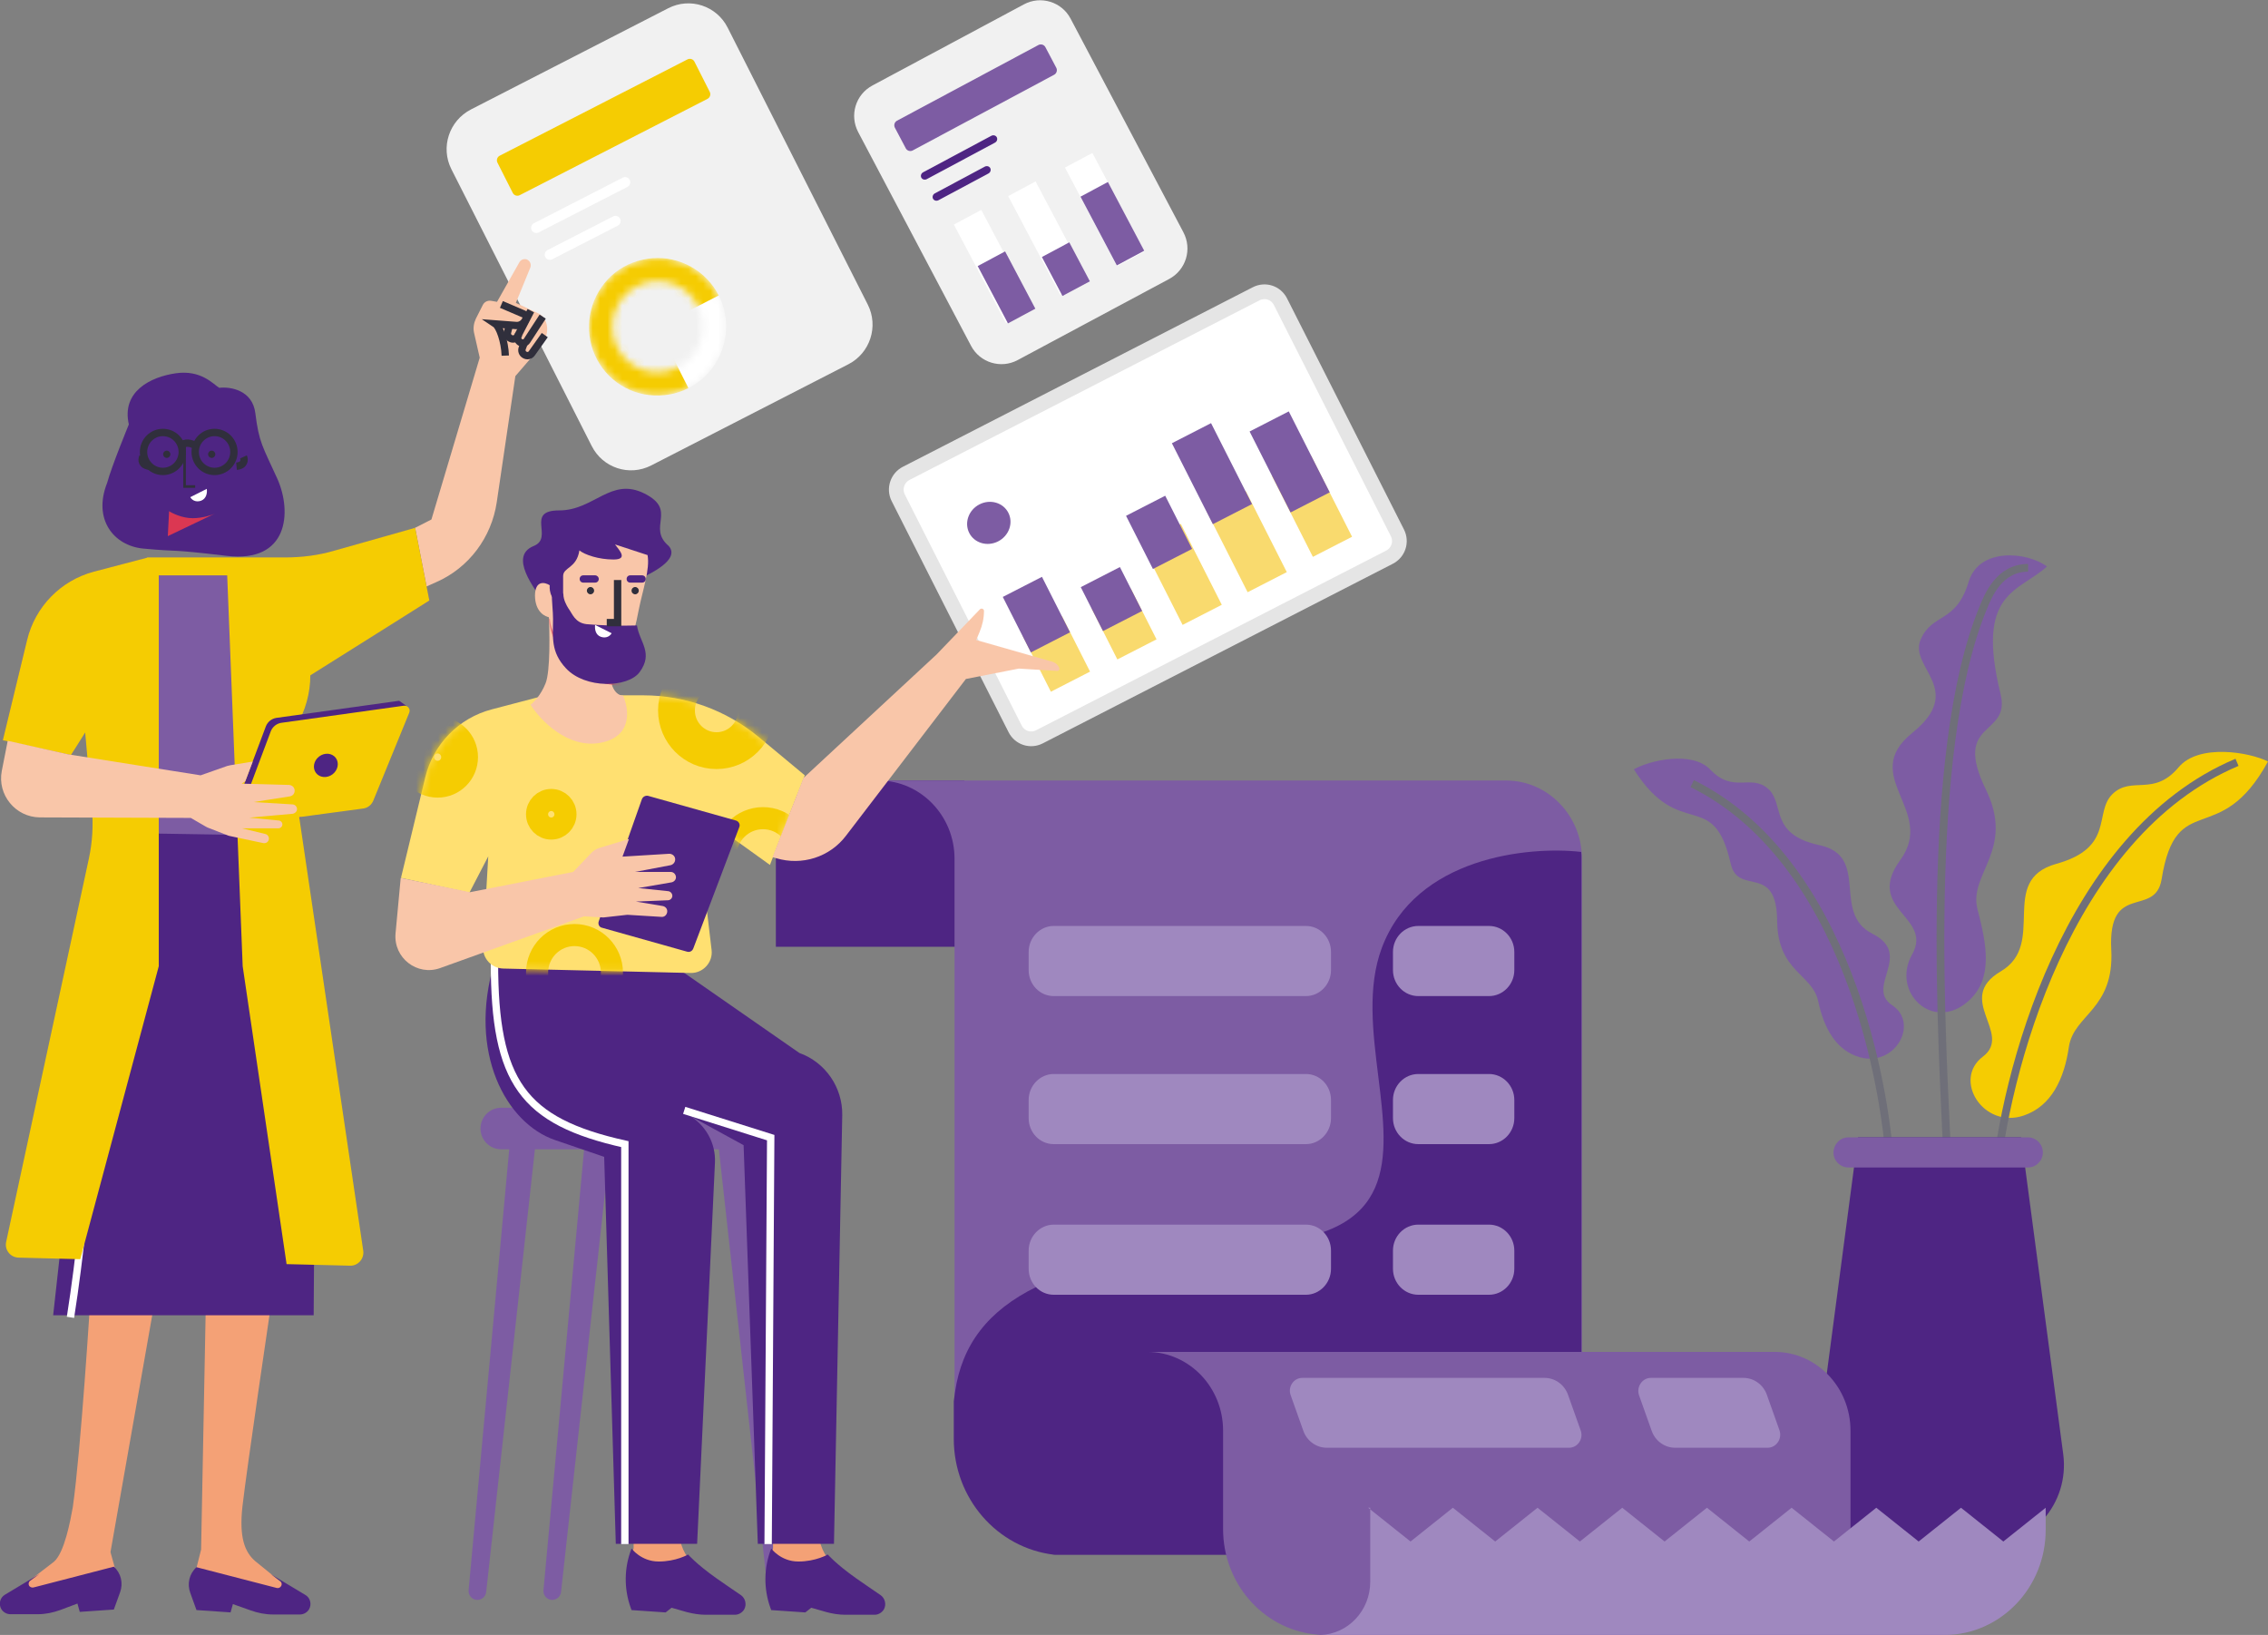 <?xml version="1.0" encoding="UTF-8"?> <svg xmlns="http://www.w3.org/2000/svg" width="308" height="222" viewBox="0 0 308 222" fill="none"><rect x="0" y="0" width="308" height="222" fill="#808080" stroke="none"/><path d="M295.867 104.178C298.602 100.934 305.51 102.133 307.999 103.402C301.407 115.463 295.552 106.964 293.553 119.378C292.677 124.703 286.225 119.625 286.716 128.97C287.136 137.081 281.631 137.751 280.965 142.124C280.334 146.497 278.581 150.2 274.829 151.47C269.359 153.339 265.116 146.603 269.289 143.465C273.427 140.326 265.362 135.635 271.708 131.897C278.055 128.159 271.253 119.519 279.247 117.297C287.242 115.075 284.296 110.314 286.891 107.811C289.486 105.307 292.466 108.234 295.867 104.178Z" fill="#F5CC02"></path><path d="M267.359 78.965C268.762 74.346 275.214 74.874 277.984 76.92C274.092 80.447 268.271 80.305 271.672 94.2C273.145 100.125 265.045 97.656 269.674 107.178C273.706 115.431 267.289 118.604 268.552 123.471C269.814 128.303 270.691 132.887 267.359 135.885C262.521 140.258 256.77 134.721 259.681 129.572C262.556 124.423 253.159 123.506 258.068 116.771C262.977 110.035 252.387 105.415 259.681 99.525C266.974 93.636 259.26 90.674 260.803 86.9C262.38 83.162 265.641 84.714 267.359 78.965Z" fill="#7D5CA3"></path><path d="M232.262 104.499C229.772 101.89 223.952 103.265 221.883 104.464C228.159 114.374 232.682 106.827 235.032 117.266C236.049 121.744 241.273 117.089 241.343 125.059C241.413 131.972 246.147 132.254 246.918 135.957C247.69 139.624 249.373 142.693 252.634 143.574C257.402 144.844 260.663 138.919 256.947 136.486C253.265 134.017 259.892 129.609 254.282 126.788C248.672 123.966 254.036 116.243 247.094 114.762C240.151 113.281 242.43 109.084 240.081 107.074C237.732 105.064 235.382 107.779 232.262 104.499Z" fill="#7D5CA3"></path><path d="M264.45 157.152C263.819 142.552 261.119 102.313 269.324 82.529C270.025 80.801 271.533 77.098 275.425 77.098" stroke="#6F6F79" stroke-width="1.053"></path><path d="M256.839 161.065C256.453 147.099 250.527 116.63 229.805 106.402" stroke="#6F6F79" stroke-width="1.053"></path><path d="M270.867 161.172C272.165 146.007 280.58 113.28 303.792 103.512" stroke="#6F6F79" stroke-width="1.053"></path><path d="M252.317 154.434H274.477L280.192 197.458C281.069 204.124 275.915 210.048 269.217 210.048H257.611C250.914 210.048 245.76 204.124 246.636 197.458L252.317 154.434Z" fill="#4E2583"></path><path d="M251.022 154.434H275.391C276.513 154.434 277.425 155.351 277.425 156.479C277.425 157.608 276.513 158.524 275.391 158.524H251.022C249.9 158.524 248.988 157.608 248.988 156.479C249.023 155.351 249.9 154.434 251.022 154.434Z" fill="#7D5CA3"></path><path fill-rule="evenodd" clip-rule="evenodd" d="M64.831 217.242C64.13 217.242 63.569 216.642 63.639 215.902L69.284 154.645L72.755 155.032L66.023 216.184C65.953 216.783 65.427 217.242 64.831 217.242Z" fill="#7D5CA3"></path><path fill-rule="evenodd" clip-rule="evenodd" d="M74.999 217.242C74.298 217.242 73.737 216.642 73.807 215.902L79.452 154.645L82.923 155.032L76.191 216.184C76.121 216.783 75.595 217.242 74.999 217.242Z" fill="#7D5CA3"></path><path fill-rule="evenodd" clip-rule="evenodd" d="M105.471 217.242C106.172 217.242 106.733 216.642 106.663 215.902L100.983 154.645L97.512 155.032L104.279 216.184C104.314 216.783 104.84 217.242 105.471 217.242Z" fill="#7D5CA3"></path><path d="M68.055 150.414H106.275C107.817 150.414 109.08 151.684 109.08 153.235C109.08 154.787 107.817 156.057 106.275 156.057H68.055C66.512 156.057 65.25 154.787 65.25 153.235C65.25 151.684 66.512 150.414 68.055 150.414Z" fill="#7D5CA3"></path><path d="M130.961 105.98H113.429C108.976 105.98 105.364 109.613 105.364 114.092V128.551H130.961V105.98Z" fill="#4E2583"></path><path d="M204.594 105.98H119.389C125.035 106.016 129.628 110.777 129.628 116.596V195.309C129.628 203.35 135.484 210.121 143.268 211.038H228.473C220.724 210.121 214.833 203.35 214.833 195.309V116.596C214.833 110.777 210.24 106.016 204.594 105.98Z" fill="#7D5CA3"></path><path fill-rule="evenodd" clip-rule="evenodd" d="M214.766 116.56C214.766 116.278 214.766 115.961 214.731 115.678C207.613 114.867 192.29 116.349 187.661 128.692C185.663 134.017 186.434 140.188 187.17 146.113C188.573 157.434 189.835 167.696 171.462 168.754C143.516 170.341 131.594 176.301 129.701 188.961C129.631 189.385 129.596 189.808 129.526 190.266V195.38C129.526 203.42 135.381 210.192 143.165 211.108H214.766V116.56Z" fill="#4E2583"></path><path d="M227.841 193.794C227.841 188.856 231.417 184.73 236.116 184.201L241.445 183.566H156.521C152.559 184.483 149.719 188.151 149.719 192.383V193.794V203.844C149.719 207.759 146.703 210.968 142.916 211.074H227.841C235.379 210.968 241.445 204.62 241.445 196.791V193.794H227.841Z" fill="#4E2583"></path><path d="M180.754 149.359C180.754 147.419 179.246 145.832 177.353 145.832H143.095C141.237 145.832 139.694 147.419 139.694 149.359V151.827C139.694 153.767 141.202 155.354 143.095 155.354H177.353C179.211 155.354 180.754 153.767 180.754 151.827V149.359Z" fill="#9F88BF"></path><path d="M180.754 129.257C180.754 127.317 179.246 125.73 177.353 125.73H143.095C141.237 125.73 139.694 127.317 139.694 129.257V131.726C139.694 133.665 141.202 135.252 143.095 135.252H177.353C179.211 135.252 180.754 133.665 180.754 131.726V129.257Z" fill="#9F88BF"></path><path d="M205.648 129.257C205.648 127.317 204.106 125.73 202.212 125.73H192.605C190.711 125.73 189.168 127.317 189.168 129.257V131.726C189.168 133.665 190.711 135.252 192.605 135.252H202.212C204.106 135.252 205.648 133.665 205.648 131.726V129.257Z" fill="#9F88BF"></path><path d="M205.648 149.359C205.648 147.419 204.106 145.832 202.212 145.832H192.605C190.711 145.832 189.168 147.419 189.168 149.359V151.827C189.168 153.767 190.711 155.354 192.605 155.354H202.212C204.106 155.354 205.648 153.767 205.648 151.827V149.359Z" fill="#9F88BF"></path><path d="M205.648 169.812C205.648 167.872 204.106 166.285 202.212 166.285H192.605C190.711 166.285 189.168 167.872 189.168 169.812V172.28C189.168 174.22 190.711 175.807 192.605 175.807H202.212C204.106 175.807 205.648 174.22 205.648 172.28V169.812Z" fill="#9F88BF"></path><path d="M180.754 169.812C180.754 167.872 179.246 166.285 177.353 166.285H143.095C141.237 166.285 139.694 167.872 139.694 169.812V172.28C139.694 174.22 141.202 175.807 143.095 175.807H177.353C179.211 175.807 180.754 174.22 180.754 172.28V169.812Z" fill="#9F88BF"></path><path d="M241.063 183.566H155.858C161.503 183.602 166.097 188.363 166.097 194.252V207.618C166.097 214.918 171.391 221.054 178.404 221.901L179.701 222.042H264.906L263.609 221.901C256.596 221.089 251.302 214.953 251.302 207.618V194.252C251.302 188.363 246.708 183.602 241.063 183.566Z" fill="#7D5CA3"></path><path d="M185.801 204.727L191.552 209.311L197.302 204.727L203.053 209.311L208.803 204.727L214.554 209.311L220.304 204.727L226.055 209.311L231.805 204.727L237.555 209.311L243.306 204.727L249.056 209.311L254.807 204.727L260.557 209.311L266.308 204.727L272.058 209.311L277.809 204.727V207.724C277.809 215.553 271.743 221.901 264.204 222.007H179.279C183.066 221.901 186.082 218.692 186.082 214.777V204.727H185.801Z" fill="#9F88BF"></path><path d="M212.939 189.386C212.448 188.011 211.185 187.094 209.748 187.094H176.858C175.666 187.094 174.859 188.328 175.28 189.457L176.998 194.288C177.489 195.663 178.751 196.58 180.189 196.58H213.079C214.271 196.58 215.077 195.346 214.657 194.218L212.939 189.386Z" fill="#9F88BF"></path><path d="M239.942 189.386C239.451 188.011 238.189 187.094 236.752 187.094H224.199C223.007 187.094 222.2 188.328 222.586 189.457L224.304 194.288C224.795 195.663 226.057 196.58 227.495 196.58H240.048C241.24 196.58 242.046 195.346 241.66 194.218L239.942 189.386Z" fill="#9F88BF"></path><path d="M123.06 64.275L170.589 39.892C171.809 39.267 173.271 39.742 173.89 40.966L189.769 72.343C190.388 73.567 189.911 75.037 188.691 75.662L141.162 100.045C139.942 100.671 138.481 100.196 137.861 98.972L121.983 67.595C121.363 66.371 121.872 64.885 123.06 64.275Z" fill="white" stroke="#E5E5E5" stroke-width="2"></path><path d="M133.011 68.487C131.543 69.24 130.922 70.975 131.623 72.362C132.325 73.748 134.084 74.262 135.552 73.508C137.021 72.755 137.642 71.02 136.94 69.634C136.239 68.247 134.48 67.734 133.011 68.487Z" fill="#7D5CA3"></path><path d="M142.713 93.924L148.031 91.195L144.218 83.661L138.9 86.389L142.713 93.924Z" fill="#F9DA6E"></path><path d="M139.994 88.588L145.312 85.859L141.5 78.325L136.181 81.053L139.994 88.588Z" fill="#7D5CA3"></path><path d="M151.74 89.541L157.059 86.812L153.564 79.906L148.245 82.635L151.74 89.541Z" fill="#F9DA6E"></path><path d="M149.788 85.689L155.105 82.961L152.087 76.997L146.77 79.725L149.788 85.689Z" fill="#7D5CA3"></path><path d="M160.602 84.85L165.922 82.121L160.36 71.131L155.039 73.86L160.602 84.85Z" fill="#F9DA6E"></path><path d="M156.572 77.26L161.891 74.531L158.237 67.311L152.918 70.039L156.572 77.26Z" fill="#7D5CA3"></path><path d="M169.43 80.413L174.75 77.684L169.188 66.693L163.867 69.422L169.43 80.413Z" fill="#F9DA6E"></path><path d="M164.707 71.174L170.027 68.445L164.465 57.455L159.145 60.184L164.707 71.174Z" fill="#7D5CA3"></path><path d="M178.293 75.612L183.613 72.883L178.051 61.892L172.731 64.622L178.293 75.612Z" fill="#F9DA6E"></path><path d="M175.262 69.581L180.582 66.852L175.02 55.861L169.699 58.59L175.262 69.581Z" fill="#7D5CA3"></path><path d="M116.833 215.376L112.696 211.814C110.487 209.91 110.908 204.126 110.908 204.126L104.982 203.809V210.227L104.035 213.613L116.343 216.011L116.833 215.376Z" fill="#F4A176"></path><path d="M114.798 219.258H118.761C119.287 219.258 119.742 218.976 120.023 218.553C120.409 217.883 120.198 217.001 119.567 216.578C118.796 216.049 117.639 215.273 116.236 214.286C113.501 212.346 112.414 211.077 112.414 211.077C112.414 211.077 110.801 212.029 108.417 212.029C106.033 212.029 104.735 210.266 104.735 210.266C103.718 212.84 103.683 215.732 104.63 218.342L104.735 218.624L109.364 218.941L110.17 218.306L112.274 218.906C113.08 219.117 113.922 219.258 114.798 219.258Z" fill="#4E2583"></path><path d="M97.9 215.376L93.762 211.814C91.553 209.91 91.974 204.126 91.974 204.126L86.048 203.809V210.227L85.102 213.613L97.409 216.011L97.9 215.376Z" fill="#F4A176"></path><path d="M95.83 219.258H99.792C100.318 219.258 100.774 218.976 101.054 218.553C101.44 217.883 101.23 217.001 100.598 216.578C99.827 216.049 98.67 215.273 97.267 214.286C94.532 212.346 93.445 211.077 93.445 211.077C93.445 211.077 91.832 212.029 89.448 212.029C87.064 212.029 85.766 210.266 85.766 210.266C84.75 212.84 84.715 215.732 85.661 218.342L85.766 218.624L90.395 218.941L91.201 218.306L93.305 218.906C94.147 219.117 94.988 219.258 95.83 219.258Z" fill="#4E2583"></path><path d="M94.672 209.629H83.627L82.049 157.082L75.352 154.79C68.76 152.533 63.465 142.941 67.147 130.668L92.884 132.079L108.557 142.976C112.099 144.245 114.448 147.666 114.378 151.44L113.256 209.629H102.912L100.983 155.495L93.445 151.369C95.794 152.674 97.232 155.213 97.091 157.893L94.672 209.629Z" fill="#4E2583"></path><path d="M67.148 130.668C67.148 146.926 70.97 152.251 84.856 155.354V209.664" stroke="white"></path><path d="M92.918 150.77L104.664 154.472L104.314 209.664" stroke="white"></path><path d="M66.796 96.318L74.054 94.414H87.378C93.093 94.414 98.598 96.424 103.016 100.057L109.293 105.276L104.559 117.443L96.214 111.448L95.267 117.443L96.635 128.975C96.845 130.668 95.478 132.149 93.795 132.114L68.338 131.514C66.76 131.479 65.498 130.139 65.603 128.516L66.305 116.279L63.745 121.216L54.453 119.206L57.749 105.558C58.836 101.044 62.307 97.482 66.796 96.318Z" fill="#FFE071"></path><mask id="mask0" maskUnits="userSpaceOnUse" x="54" y="94" width="56" height="39"><path fill-rule="evenodd" clip-rule="evenodd" d="M66.796 96.318L74.054 94.414H87.378C93.093 94.414 98.598 96.424 103.016 100.057L109.293 105.276L104.559 117.443L96.214 111.448L95.267 117.443L96.635 128.975C96.845 130.668 95.478 132.149 93.795 132.114L68.338 131.514C66.76 131.479 65.498 130.139 65.603 128.516L66.305 116.279L63.745 121.216L54.453 119.206L57.749 105.558C58.836 101.044 62.307 97.482 66.796 96.318Z" fill="white"></path></mask><g mask="url(#mask0)"><path d="M97.302 101.925C100.304 101.925 102.737 99.477 102.737 96.458C102.737 93.439 100.304 90.992 97.302 90.992C94.3 90.992 91.867 93.439 91.867 96.458C91.867 99.477 94.3 101.925 97.302 101.925Z" stroke="#F5CC02" stroke-width="5"></path><path d="M59.434 105.804C61.08 105.804 62.414 104.462 62.414 102.806C62.414 101.151 61.08 99.809 59.434 99.809C57.788 99.809 56.453 101.151 56.453 102.806C56.453 104.462 57.788 105.804 59.434 105.804Z" stroke="#F5CC02" stroke-width="5"></path><path d="M74.862 112.504C75.927 112.504 76.791 111.636 76.791 110.565C76.791 109.493 75.927 108.625 74.862 108.625C73.797 108.625 72.934 109.493 72.934 110.565C72.934 111.636 73.797 112.504 74.862 112.504Z" stroke="#F5CC02" stroke-width="3"></path><path d="M78.018 137.192C80.826 137.192 83.102 134.903 83.102 132.078C83.102 129.254 80.826 126.965 78.018 126.965C75.21 126.965 72.934 129.254 72.934 132.078C72.934 134.903 75.21 137.192 78.018 137.192Z" stroke="#F5CC02" stroke-width="3"></path><path d="M103.616 121.321C106.423 121.321 108.7 119.031 108.7 116.207C108.7 113.383 106.423 111.094 103.616 111.094C100.808 111.094 98.531 113.383 98.531 116.207C98.531 119.031 100.808 121.321 103.616 121.321Z" stroke="#F5CC02" stroke-width="3"></path></g><path d="M74.088 92.791C74.755 91.134 74.649 85.773 74.509 83.269C77.525 83.834 83.45 85.879 82.96 89.688C82.469 93.497 83.836 94.449 84.608 94.449C85.414 96.247 85.975 100.021 81.522 100.867C77.069 101.678 73.352 97.764 72.055 95.683C72.44 95.401 73.422 94.449 74.088 92.791Z" fill="#F9C6A9"></path><path d="M72.477 74.137C69.075 75.512 72.511 79.85 74.019 82.001H79.033C80.751 82.001 84.749 79.814 86.537 78.721C88.325 77.945 92.428 75.971 90.815 74.137C87.799 71.562 92.077 69.305 87.519 67.013C82.96 64.721 80.681 69.305 75.948 69.305C71.249 69.305 75.282 73.008 72.477 74.137Z" fill="#4E2583"></path><mask id="mask1" maskUnits="userSpaceOnUse" x="72" y="83" width="14" height="18"><path fill-rule="evenodd" clip-rule="evenodd" d="M74.194 92.795C74.86 91.137 74.755 85.847 74.615 83.379C77.63 83.908 83.486 85.953 82.995 89.727C82.504 93.5 83.871 94.417 84.643 94.417C85.449 96.18 86.01 99.919 81.557 100.765C77.139 101.576 73.457 97.697 72.16 95.651C72.581 95.369 73.563 94.417 74.194 92.795Z" fill="white"></path></mask><g mask="url(#mask1)"><path d="M83.554 93.04C76.892 92.299 74.753 86.657 74.508 83.941L83.554 89.055C86.324 90.677 90.216 93.781 83.554 93.04Z" fill="#DB3752"></path></g><path d="M74.686 83.836C74.546 86.093 77.316 90.219 82.33 90.007C85.275 89.901 86.012 86.516 86.748 82.778C87.274 80.133 88.291 77.311 87.94 75.372L83.522 73.926C84.118 74.737 85.345 75.971 83.312 75.971C81.313 75.971 79.42 75.336 78.683 74.737C78.298 77.206 76.474 76.994 76.474 78.228V81.72C74.861 81.896 74.581 80.274 74.651 79.463C73.985 79.039 72.652 78.757 72.652 80.909C72.687 83.095 74.02 83.765 74.686 83.836Z" fill="#F9C6A9"></path><path d="M77.209 82.635C76.929 82.212 76.508 81.401 76.508 80.695C75.912 79.638 74.79 78.086 74.93 80.343C74.93 81.754 75.105 82.988 75.105 84.046C75.105 86.514 74.755 88.489 76.859 90.746C79.488 93.568 85.274 93.391 86.852 91.275C88.78 88.666 86.852 87.22 86.501 84.927C84.117 84.998 81.592 84.927 79.664 84.751C78.086 84.575 77.735 83.341 77.209 82.635Z" fill="#4E2583"></path><path d="M80.819 84.856L83.063 85.984C82.888 86.301 82.397 86.725 81.625 86.478C80.854 86.231 80.749 85.385 80.819 84.856Z" fill="white"></path><path d="M87.201 78.121H85.588C85.308 78.121 85.098 78.333 85.098 78.615C85.098 78.897 85.308 79.109 85.588 79.109H87.201C87.482 79.109 87.692 78.897 87.692 78.615C87.692 78.333 87.482 78.121 87.201 78.121Z" fill="#4E2583"></path><path d="M80.823 78.121H79.21C78.929 78.121 78.719 78.333 78.719 78.615C78.719 78.897 78.929 79.109 79.21 79.109H80.823C81.103 79.109 81.314 78.897 81.314 78.615C81.314 78.333 81.068 78.121 80.823 78.121Z" fill="#4E2583"></path><path d="M80.19 80.695C80.461 80.695 80.681 80.473 80.681 80.201C80.681 79.928 80.461 79.707 80.19 79.707C79.919 79.707 79.699 79.928 79.699 80.201C79.699 80.473 79.919 80.695 80.19 80.695Z" fill="#302F3C"></path><path d="M83.871 78.758V84.541H82.398" stroke="#302F3C"></path><path d="M86.257 80.695C86.528 80.695 86.747 80.473 86.747 80.201C86.747 79.928 86.528 79.707 86.257 79.707C85.985 79.707 85.766 79.928 85.766 80.201C85.766 80.473 85.985 80.695 86.257 80.695Z" fill="#302F3C"></path><path d="M81.313 125.096L87.169 108.521C87.309 108.168 87.66 107.992 88.01 108.062L99.932 111.412C100.318 111.518 100.563 111.941 100.388 112.329L94.147 128.799C94.006 129.151 93.656 129.328 93.305 129.222L81.769 125.977C81.383 125.907 81.173 125.484 81.313 125.096Z" fill="#4E2583"></path><path d="M77.84 118.397L63.815 121.148L54.418 119.208L53.717 126.72C53.401 130.07 56.662 132.574 59.783 131.445L79.313 124.427L81.803 124.568C81.873 124.568 81.943 124.568 82.013 124.568L85.169 124.216C85.204 124.216 85.239 124.216 85.239 124.216L89.832 124.498C90.218 124.533 90.534 124.251 90.604 123.863C90.674 123.44 90.393 123.087 89.972 123.017L86.361 122.417L90.709 122.241C91.024 122.241 91.305 121.959 91.305 121.641C91.305 121.324 91.059 121.042 90.744 121.006L86.677 120.583L91.2 119.807C91.55 119.737 91.831 119.419 91.796 119.067C91.761 118.679 91.445 118.397 91.094 118.397H86.221L91.059 117.48C91.515 117.374 91.796 116.916 91.656 116.457C91.55 116.14 91.235 115.928 90.884 115.928L84.538 116.316L85.414 113.918L81.452 115.117C80.996 115.258 80.575 115.505 80.26 115.858L77.84 118.397Z" fill="#F9C6A9"></path><path d="M127.176 88.879L109.118 105.63L104.91 116.386L105.401 116.527C108.907 117.585 112.694 116.386 114.903 113.459L131.173 92.194L138.361 90.783L143.585 91.101C143.761 91.101 143.901 90.924 143.866 90.748C143.726 90.325 143.375 90.007 142.954 89.866L132.575 86.904L133.031 85.811C133.417 84.894 133.627 83.942 133.627 82.954C133.627 82.672 133.277 82.531 133.066 82.743L127.176 88.879Z" fill="#F9C6A9"></path><path d="M61.303 22.985C59.793 20.003 60.995 16.381 63.967 14.857L90.746 1.119C93.718 -0.406 97.319 0.791 98.812 3.742L117.843 41.35C119.352 44.332 118.151 47.954 115.21 49.462L88.431 63.201C85.459 64.725 81.859 63.528 80.365 60.577L61.303 22.985Z" fill="#F1F1F1"></path><mask id="mask2" maskUnits="userSpaceOnUse" x="79" y="35" width="20" height="19"><path fill-rule="evenodd" clip-rule="evenodd" d="M93.525 52.684C98.124 50.324 99.927 44.696 97.609 40.115C95.275 35.502 89.679 33.71 85.111 36.054C80.496 38.383 78.662 44.027 80.996 48.639C83.314 53.221 88.926 55.044 93.525 52.684ZM92.081 49.829C95.084 48.288 96.286 44.588 94.762 41.576C93.222 38.532 89.544 37.337 86.54 38.878C83.537 40.419 82.303 44.135 83.843 47.179C85.367 50.191 89.046 51.386 92.081 49.829Z" fill="white"></path></mask><g mask="url(#mask2)"><path d="M93.521 52.686C98.1 50.336 99.928 44.709 97.604 40.116C95.281 35.523 89.686 33.705 85.107 36.054C80.528 38.404 78.7 44.032 81.024 48.624C83.347 53.217 88.942 55.035 93.521 52.686Z" fill="white"></path></g><mask id="mask3" maskUnits="userSpaceOnUse" x="79" y="35" width="20" height="19"><path fill-rule="evenodd" clip-rule="evenodd" d="M93.525 52.684C98.124 50.324 99.927 44.696 97.609 40.115C95.275 35.502 89.679 33.71 85.111 36.054C80.496 38.383 78.662 44.027 80.996 48.639C83.314 53.221 88.926 55.044 93.525 52.684ZM92.081 49.829C95.084 48.288 96.286 44.588 94.762 41.576C93.222 38.532 89.544 37.337 86.54 38.878C83.537 40.419 82.303 44.135 83.843 47.179C85.367 50.191 89.046 51.386 92.081 49.829Z" fill="white"></path></mask><g mask="url(#mask3)"><path d="M97.605 40.116C96.779 38.484 95.453 37.109 93.863 36.225C92.273 35.341 90.435 34.901 88.584 35.06C86.734 35.219 84.981 35.882 83.544 37.014C82.107 38.147 81.018 39.733 80.448 41.488C79.878 43.243 79.842 45.12 80.323 46.928C80.82 48.689 81.834 50.303 83.222 51.488C84.609 52.673 86.34 53.446 88.177 53.649C90.014 53.853 91.863 53.536 93.49 52.701L89.283 44.386L97.605 40.116Z" fill="#F5CC02"></path></g><path d="M72.204 31.256C72.029 30.911 72.168 30.485 72.512 30.308L84.573 24.125C84.917 23.949 85.341 24.087 85.515 24.431C85.69 24.776 85.551 25.202 85.208 25.378L73.146 31.562C72.803 31.738 72.379 31.6 72.204 31.256Z" fill="white"></path><path d="M74.052 34.9C73.877 34.556 74.016 34.129 74.359 33.953L83.265 29.387C83.609 29.211 84.033 29.349 84.207 29.693C84.382 30.038 84.243 30.464 83.9 30.64L74.994 35.206C74.65 35.383 74.226 35.245 74.052 34.9Z" fill="white"></path><path d="M67.863 21.14L93.365 8.063C93.709 7.887 94.133 8.025 94.307 8.37L96.386 12.476C96.561 12.821 96.422 13.247 96.079 13.424L70.577 26.501C70.233 26.677 69.809 26.539 69.635 26.194L67.556 22.088C67.381 21.743 67.519 21.317 67.863 21.14Z" fill="#F5CC02"></path><path d="M116.548 17.946C115.333 15.644 116.192 12.829 118.486 11.602L139.07 0.583C141.333 -0.628 144.179 0.243 145.378 2.514L160.708 31.538C161.923 33.84 161.064 36.655 158.77 37.883L138.186 48.901C135.923 50.112 133.077 49.242 131.878 46.971L116.548 17.946Z" fill="#F1F1F1"></path><path d="M125.117 24.122C124.986 23.874 125.088 23.54 125.367 23.391L134.625 18.439C134.903 18.29 135.235 18.391 135.366 18.639C135.498 18.888 135.396 19.221 135.117 19.37L125.859 24.323C125.58 24.472 125.249 24.37 125.117 24.122Z" fill="#4E2583"></path><path d="M126.707 26.985C126.576 26.737 126.678 26.404 126.956 26.255L133.738 22.627C134.016 22.477 134.348 22.579 134.479 22.827C134.611 23.076 134.509 23.409 134.23 23.558L127.449 27.186C127.17 27.335 126.838 27.234 126.707 26.985Z" fill="#4E2583"></path><path d="M121.819 16.387L141.019 6.113C141.36 5.931 141.786 6.062 141.967 6.403L143.444 9.199C143.625 9.541 143.494 9.97 143.153 10.152L123.952 20.426C123.612 20.608 123.185 20.478 123.005 20.136L121.527 17.34C121.347 16.998 121.478 16.57 121.819 16.387Z" fill="#7D5CA3"></path><path d="M136.609 43.879L140.332 41.887L133.261 28.503L129.538 30.495L136.609 43.879Z" fill="white"></path><path d="M132.773 36.129L136.495 34.137L140.604 41.916L136.883 43.908L132.773 36.129Z" fill="#7D5CA3"></path><path d="M143.984 40.012L147.707 38.02L140.636 24.636L136.913 26.628L143.984 40.012Z" fill="white"></path><path d="M151.695 36.141L155.418 34.148L148.347 20.765L144.624 22.757L151.695 36.141Z" fill="white"></path><path d="M141.492 34.898L145.212 32.907L148.006 38.196L144.286 40.187L141.492 34.898Z" fill="#7D5CA3"></path><path d="M146.734 26.703L150.456 24.711L155.388 34.047L151.666 36.039L146.734 26.703Z" fill="#7D5CA3"></path><path d="M38.846 215.376L34.674 211.99C33.236 210.756 32.465 208.781 32.921 204.584C33.517 199.365 36.742 177.57 36.742 177.57H27.942L27.31 210.403L26.504 213.612L38.355 216.01L38.846 215.376Z" fill="#F4A176"></path><path d="M37.588 215.622L26.683 212.801C25.701 213.682 25.386 215.058 25.841 216.292L26.683 218.62L31.311 218.937L31.627 217.809L34.011 218.655C34.993 219.008 36.01 219.219 37.062 219.219H40.744C41.234 219.219 41.725 218.937 41.971 218.514C42.357 217.844 42.146 216.962 41.48 216.574L36.781 213.753L38.044 214.67C38.289 214.846 38.324 215.234 38.114 215.446C37.974 215.622 37.763 215.657 37.588 215.622Z" fill="#4E2583"></path><path d="M3.328 215.129L7.325 212.06C8.763 210.826 9.569 206.418 9.885 204.655C11.007 196.755 12.269 176.336 12.269 176.336H21.07L15.004 210.756L15.811 213.647L3.819 215.728L3.328 215.129Z" fill="#F4A176"></path><path d="M4.556 215.552L15.46 212.73C16.442 213.612 16.758 214.987 16.302 216.222L15.46 218.549L10.832 218.867L10.517 217.738L8.167 218.62C7.185 218.973 6.169 219.184 5.117 219.184H1.4C0.909 219.184 0.418 218.902 0.173 218.479C-0.213 217.809 -0.003 216.927 0.664 216.539L5.362 213.718L4.1 214.635C3.854 214.811 3.819 215.199 4.03 215.411C4.205 215.552 4.38 215.587 4.556 215.552Z" fill="#4E2583"></path><path d="M12.478 119.664L13.811 113.104L40.529 112.293L42.914 130.631L42.598 178.593H7.219L11.567 139.342L11.496 138.566C10.9 132.254 11.216 125.906 12.478 119.664Z" fill="#4E2583"></path><path d="M15.391 112.469C14.549 116.771 12.831 129.079 12.831 143.997C12.831 143.997 12.235 161.947 9.57 178.875" stroke="white"></path><path d="M58.59 70.538L51.402 74.206L52.209 82.176L59.257 79.037C63.675 77.097 66.76 72.971 67.462 68.175L69.986 51.071L72.055 48.673L73.668 46.557C74.229 45.852 74.439 44.9 74.229 44.018C74.089 43.383 73.668 42.819 73.072 42.537L70.056 41.126L72.02 36.33C72.195 35.871 71.95 35.343 71.459 35.201C71.108 35.131 70.722 35.272 70.547 35.589L67.497 40.985L66.69 40.844C66.234 40.773 65.778 40.985 65.568 41.408L64.621 43.277C64.341 43.877 64.236 44.547 64.376 45.182L65.147 48.567L58.59 70.538Z" fill="#F9C6A9"></path><path d="M72.088 42.184L70.3 45.64C70.125 45.992 69.704 46.133 69.353 45.957C69.003 45.816 68.828 45.428 68.933 45.075L69.213 44.017" stroke="#302F3C"></path><path d="M73.7 42.992L71.561 46.272C71.351 46.589 70.965 46.66 70.65 46.483C70.334 46.307 70.194 45.884 70.369 45.567L70.439 45.39" stroke="#302F3C"></path><path d="M73.98 45.5L72.227 47.969C72.016 48.286 71.596 48.392 71.245 48.18C70.929 48.004 70.789 47.616 70.929 47.263L71.245 46.417" stroke="#302F3C"></path><path d="M68.092 41.34L71.142 42.645C71.388 42.751 71.528 43.033 71.423 43.315C71.212 43.879 70.651 44.267 70.055 44.196L67.285 43.985C67.811 44.337 68.547 46.277 68.618 48.287" stroke="#302F3C"></path><path d="M12.76 77.628L20.018 75.724H38.742C40.987 75.724 43.266 75.406 45.405 74.806L56.38 71.703L58.308 81.578L42.144 91.417L40.706 97.447L41.968 106.581C42.494 110.214 39.619 113.458 35.972 113.423L16.337 113.106C14.934 113.07 13.742 112.012 13.602 110.602L12.234 97.659L9.675 102.596L0.383 100.516L3.679 86.868C4.801 82.353 8.272 78.792 12.76 77.628Z" fill="#7D5CA3"></path><path d="M19.983 75.724L12.725 77.628C8.237 78.827 4.766 82.389 3.679 86.903L0.383 100.516L9.64 102.526L11.568 99.458L12.48 109.72C12.69 112.048 12.55 114.375 12.059 116.632L0.839 168.614C0.593 169.708 1.4 170.73 2.522 170.766L10.902 170.977L21.561 131.197V78.122H30.853L32.957 131.197L38.918 171.647L47.544 171.859C48.63 171.894 49.472 170.907 49.332 169.849L39.093 100.516L40.25 98.576C41.477 96.495 42.144 94.097 42.144 91.699L58.308 81.543L56.38 71.668L45.405 74.771C43.231 75.406 40.987 75.688 38.742 75.688H19.983V75.724Z" fill="#F5CC02"></path><path d="M34.678 56.115C34.292 52.941 31.241 52.483 29.769 52.659C28.962 52.165 27.314 50.19 23.878 50.684C20.442 51.178 16.48 53.153 17.496 57.632C17.496 57.632 15.182 63.239 14.551 65.566C12.588 70.504 15.428 74.101 19.46 74.489C24.86 74.982 22.405 74.489 30.786 75.476C39.166 76.464 39.657 69.551 37.693 65.073C35.66 60.594 35.169 60.1 34.678 56.115Z" fill="#4E2583"></path><path d="M28.084 66.379L25.84 67.507C26.015 67.825 26.506 68.248 27.277 68.001C28.049 67.719 28.154 66.908 28.084 66.379Z" fill="white"></path><path d="M21.702 59.605H23.315C23.595 59.605 23.806 59.817 23.806 60.099C23.806 60.381 23.595 60.593 23.315 60.593H21.702C21.421 60.593 21.211 60.381 21.211 60.099C21.211 59.817 21.421 59.605 21.702 59.605Z" fill="#4E2583"></path><path d="M28.085 59.605H29.698C29.978 59.605 30.189 59.817 30.189 60.099C30.189 60.381 29.978 60.593 29.698 60.593H28.085C27.804 60.593 27.594 60.381 27.594 60.099C27.629 59.817 27.839 59.605 28.085 59.605Z" fill="#4E2583"></path><path d="M28.749 62.179C29.02 62.179 29.24 61.958 29.24 61.685C29.24 61.413 29.02 61.191 28.749 61.191C28.478 61.191 28.258 61.413 28.258 61.685C28.258 61.958 28.478 62.179 28.749 62.179Z" fill="#302F3C"></path><path fill-rule="evenodd" clip-rule="evenodd" d="M24.891 60.242H25.241V65.885H26.504V66.237H24.891V60.242Z" fill="#302F3C"></path><path d="M22.647 62.179C22.918 62.179 23.138 61.958 23.138 61.685C23.138 61.413 22.918 61.191 22.647 61.191C22.376 61.191 22.156 61.413 22.156 61.685C22.156 61.958 22.376 62.179 22.647 62.179Z" fill="#302F3C"></path><path d="M33.064 62.039C33.239 62.427 33.239 63.203 32.117 63.309" stroke="#302F3C"></path><path d="M19.386 62.039C19.211 62.427 19.211 63.203 20.333 63.309" stroke="#302F3C"></path><path d="M22.964 69.41C23.385 69.692 24.753 70.362 26.155 70.362C27.488 70.362 28.75 69.939 29.136 69.763L29.206 69.728C29.206 69.728 29.171 69.728 29.136 69.763L22.789 72.796L22.964 69.41Z" fill="#DB3752"></path><path d="M29.138 64.013C30.59 64.013 31.767 62.828 31.767 61.368C31.767 59.907 30.59 58.723 29.138 58.723C27.685 58.723 26.508 59.907 26.508 61.368C26.508 62.828 27.685 64.013 29.138 64.013Z" stroke="#302F3C"></path><path d="M22.122 64.013C23.574 64.013 24.752 62.828 24.752 61.368C24.752 59.907 23.574 58.723 22.122 58.723C20.67 58.723 19.492 59.907 19.492 61.368C19.492 62.828 20.67 64.013 22.122 64.013Z" stroke="#302F3C"></path><path d="M24.578 60.487C24.824 60.24 25.525 59.923 26.507 60.487" stroke="#302F3C"></path><path d="M54.205 95.152L37.515 97.48C36.884 97.586 36.358 98.009 36.112 98.608L32.326 108.695C31.87 109.929 32.887 111.234 34.184 111.057L48.63 109.118C49.261 109.047 49.752 108.624 49.998 108.06L55.152 95.822L54.205 95.152Z" fill="#4E2583"></path><path d="M54.838 95.823L38.183 98.15C37.552 98.256 37.026 98.679 36.78 99.279L32.993 109.365C32.538 110.599 33.554 111.904 34.852 111.728L49.298 109.788C49.929 109.718 50.455 109.294 50.701 108.695L55.575 96.775C55.785 96.281 55.364 95.752 54.838 95.823Z" fill="#F5CC02"></path><path d="M45.159 105.138C45.901 104.575 46.097 103.576 45.596 102.908C45.094 102.239 44.086 102.153 43.344 102.715C42.602 103.278 42.406 104.277 42.907 104.945C43.409 105.614 44.417 105.7 45.159 105.138Z" fill="#4E2583"></path><path d="M27.242 105.276L9.219 102.42L1.049 100.586L0.243 104.677C-0.388 107.921 2.101 110.954 5.397 110.989L25.91 111.06L27.978 112.259C28.048 112.294 28.119 112.33 28.189 112.365L30.994 113.458C31.029 113.458 31.064 113.493 31.099 113.493L35.762 114.481C36.008 114.516 36.253 114.446 36.394 114.234C36.674 113.881 36.464 113.352 36.043 113.246L32.852 112.471H37.831C38.007 112.471 38.182 112.365 38.287 112.188C38.462 111.871 38.252 111.448 37.866 111.413L33.869 111.025L39.76 110.496C39.97 110.46 40.18 110.319 40.286 110.108C40.461 109.72 40.18 109.261 39.76 109.226L34.43 108.909L39.374 108.133C39.725 108.062 39.97 107.815 40.005 107.463C40.075 107.004 39.725 106.616 39.269 106.581L32.817 106.405L33.308 106.087L34.325 103.407L31.309 103.901C31.169 103.936 30.994 103.971 30.854 104.007L27.242 105.276Z" fill="#F9C6A9"></path></svg> 
